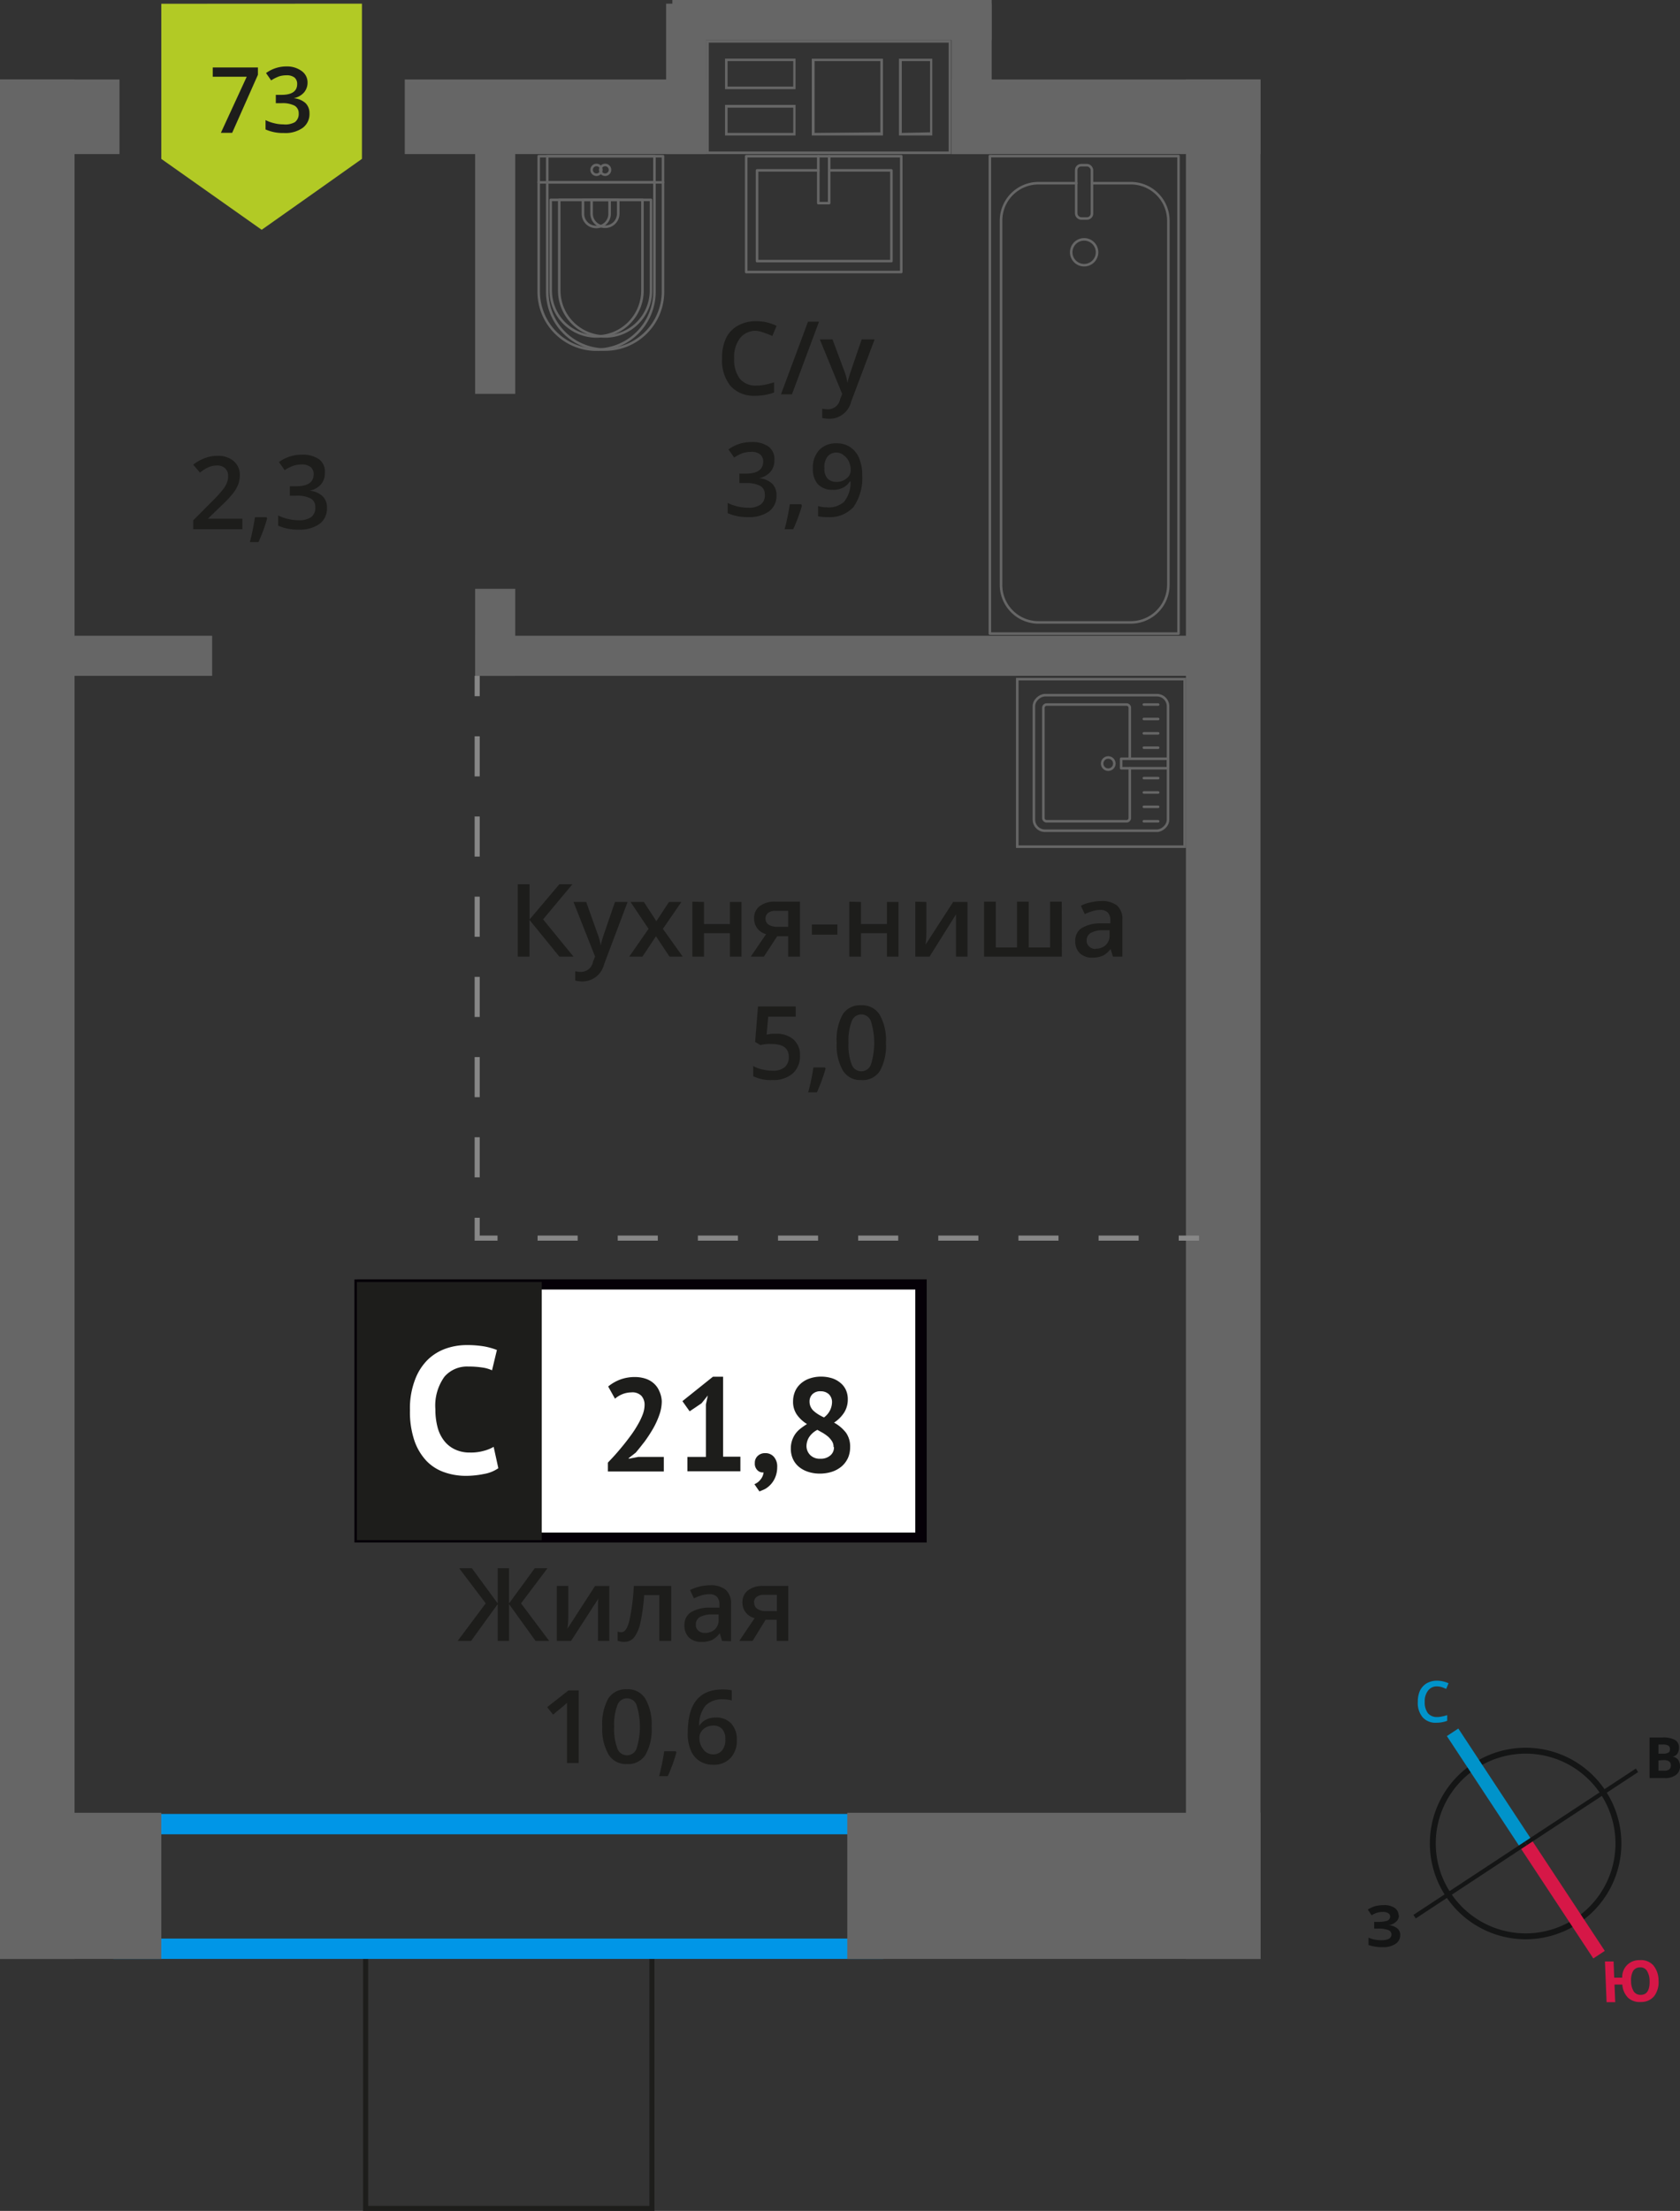 <svg id="Layer_1" data-name="Layer 1" xmlns="http://www.w3.org/2000/svg" width="165.19" height="217.25" viewBox="0 0 165.19 217.25">
  <rect x="0" y="0" width="165.19" height="217.25" fill="#333333" stroke="none"/>
  <defs>
    <style>
      .cls-1, .cls-13, .cls-14, .cls-15, .cls-4, .cls-5, .cls-6, .cls-7 {
        fill: none;
      }

      .cls-1, .cls-11 {
        stroke: #1d1d1b;
      }

      .cls-1, .cls-13, .cls-14, .cls-15, .cls-4, .cls-5, .cls-6 {
        stroke-miterlimit: 10;
      }

      .cls-1, .cls-11, .cls-4, .cls-5, .cls-6 {
        stroke-width: 0.5px;
      }

      .cls-2 {
        fill: #0096e7;
      }

      .cls-3 {
        fill: #666;
      }

      .cls-4, .cls-5, .cls-6 {
        stroke: #878787;
      }

      .cls-5 {
        stroke-dasharray: 3.94 3.94;
      }

      .cls-6 {
        stroke-dasharray: 3.94 3.94;
      }

      .cls-7 {
        stroke: #666;
        stroke-linecap: round;
        stroke-linejoin: round;
        stroke-width: 0.25px;
      }

      .cls-11, .cls-8 {
        fill: #1d1d1b;
      }

      .cls-9 {
        fill: #fff;
      }

      .cls-10 {
        fill: #050007;
      }

      .cls-11 {
        stroke-miterlimit: 22.93;
      }

      .cls-12 {
        fill: #b2ca25;
        fill-rule: evenodd;
      }

      .cls-13 {
        stroke: #141515;
        stroke-width: 0.58px;
      }

      .cls-14 {
        stroke: #0093ca;
        stroke-width: 1.35px;
      }

      .cls-15 {
        stroke: #d61747;
        stroke-width: 1.35px;
      }

      .cls-16 {
        fill: #141515;
      }

      .cls-17 {
        fill: #0093ca;
      }

      .cls-18 {
        fill: #d61747;
      }
    </style>
  </defs>
  <g>
    <rect class="cls-1" x="37.03" y="189.94" width="25.98" height="28.15" transform="translate(-153.99 254.04) rotate(-90)"/>
    <path class="cls-2" d="M84.85,180.24v10.25H13.14V180.24H84.85m2-2H11.14v14.25H86.85V178.24Z"/>
    <path class="cls-3" d="M79.82,4.19H93.28v10.7H69.69V4.19H79.82m-1.6,4.57v-3H71.29v3h6.93m1.6,4.55h7V5.77h-7v7.54m8.57,0h3.28V5.77H88.39v7.54m-10.17,0v-3H71.29v3h6.93m1.85-9.37H69.44v11.2H93.53V3.94H80.07ZM78,8.51H71.54V6H78V8.51Zm2.1,4.55V6h6.46v7Zm8.57,0V6h2.78v7ZM78,13.06H71.54V10.58H78v2.48Z"/>
    <rect class="cls-3" y="178.12" width="15.86" height="14.36" transform="translate(15.86 370.61) rotate(-180)"/>
    <rect class="cls-3" x="83.3" y="178.12" width="40.64" height="14.36" transform="translate(207.25 370.61) rotate(-180)"/>
    <rect class="cls-3" x="-88.67" y="96.48" width="184.68" height="7.33" transform="translate(-96.48 103.82) rotate(-90)"/>
    <rect class="cls-3" y="62.47" width="20.86" height="3.94" transform="translate(20.86 128.88) rotate(-180)"/>
    <rect class="cls-3" x="44.42" y="60.16" width="8.55" height="3.94" transform="translate(110.82 13.44) rotate(90)"/>
    <rect class="cls-3" x="36.42" y="24.45" width="24.55" height="3.94" transform="translate(75.11 -22.27) rotate(90)"/>
    <rect class="cls-3" x="60.08" y="5.78" width="14.78" height="3.94" transform="translate(75.22 -59.72) rotate(90)"/>
    <rect class="cls-3" x="88.15" y="5.78" width="14.78" height="3.94" transform="translate(103.29 -87.79) rotate(90)"/>
    <rect class="cls-3" x="66.11" width="31.4" height="3.94" transform="translate(163.62 3.94) rotate(-180)"/>
    <rect class="cls-3" x="46.73" y="62.47" width="71.94" height="3.94" transform="translate(165.39 128.88) rotate(-180)"/>
    <rect class="cls-3" y="7.81" width="11.75" height="7.33"/>
    <rect class="cls-3" x="39.8" y="7.81" width="29.63" height="7.33"/>
    <rect class="cls-3" x="93.57" y="7.81" width="30.37" height="7.33"/>
    <rect class="cls-3" x="27.94" y="96.48" width="184.68" height="7.33" transform="translate(20.13 220.43) rotate(-90)"/>
    <g>
      <line class="cls-4" x1="46.92" y1="66.41" x2="46.92" y2="68.41"/>
      <line class="cls-5" x1="46.92" y1="72.35" x2="46.92" y2="117.69"/>
      <polyline class="cls-4" points="46.92 119.66 46.92 121.66 48.92 121.66"/>
      <line class="cls-6" x1="52.86" y1="121.66" x2="113.93" y2="121.66"/>
      <line class="cls-4" x1="115.9" y1="121.66" x2="117.9" y2="121.66"/>
    </g>
    <g>
      <rect class="cls-7" x="97.32" y="15.35" width="18.55" height="46.92" transform="translate(213.2 77.61) rotate(180)"/>
      <rect class="cls-7" x="105.83" y="16.23" width="1.55" height="5.24" rx="0.49" transform="translate(213.2 37.7) rotate(180)"/>
      <path class="cls-7" d="M107.37,18h3.82a3.69,3.69,0,0,1,3.69,3.68v35.8a3.69,3.69,0,0,1-3.69,3.68h-9.08a3.68,3.68,0,0,1-3.68-3.68V21.68A3.68,3.68,0,0,1,102.11,18h3.72"/>
      <circle class="cls-7" cx="106.6" cy="24.79" r="1.27"/>
    </g>
    <g>
      <path class="cls-7" d="M49.15,19.16H62.47a5.69,5.69,0,0,1,5.69,5.69v0a5.69,5.69,0,0,1-5.69,5.69H49.15a0,0,0,0,1,0,0V19.16a0,0,0,0,1,0,0Z" transform="translate(83.51 -33.8) rotate(90)"/>
      <path class="cls-7" d="M51.94,21.84h8.91a4.51,4.51,0,0,1,4.51,4.51v0a4.51,4.51,0,0,1-4.51,4.51H51.94a0,0,0,0,1,0,0v-9A0,0,0,0,1,51.94,21.84Z" transform="translate(85.01 -32.3) rotate(90)"/>
      <path class="cls-7" d="M57.34,19.67h1.34A1.29,1.29,0,0,1,60,21v0a1.29,1.29,0,0,1-1.29,1.29H57.34a0,0,0,0,1,0,0V19.67a0,0,0,0,1,0,0Z" transform="translate(79.61 -37.7) rotate(90)"/>
      <circle class="cls-7" cx="58.65" cy="16.69" r="0.48"/>
      <line class="cls-7" x1="64.35" y1="17.92" x2="52.96" y2="17.92"/>
    </g>
    <g>
      <path class="cls-7" d="M50,19.16H63.31A5.69,5.69,0,0,1,69,24.85v0a5.69,5.69,0,0,1-5.69,5.69H50a0,0,0,0,1,0,0V19.16A0,0,0,0,1,50,19.16Z" transform="translate(84.35 -34.65) rotate(90)"/>
      <path class="cls-7" d="M52.79,21.84H61.7a4.51,4.51,0,0,1,4.51,4.51v0a4.51,4.51,0,0,1-4.51,4.51H52.79a0,0,0,0,1,0,0v-9a0,0,0,0,1,0,0Z" transform="matrix(0, 1, -1, 0, 85.85, -33.15)"/>
      <path class="cls-7" d="M58.18,19.67h1.34A1.29,1.29,0,0,1,60.82,21v0a1.29,1.29,0,0,1-1.29,1.29H58.18a0,0,0,0,1,0,0V19.67a0,0,0,0,1,0,0Z" transform="translate(80.46 -38.54) rotate(90)"/>
      <circle class="cls-7" cx="59.5" cy="16.69" r="0.48"/>
      <line class="cls-7" x1="65.19" y1="17.92" x2="53.81" y2="17.92"/>
    </g>
    <g>
      <rect class="cls-7" x="75.3" y="13.41" width="11.38" height="15.25" transform="translate(102.03 -59.95) rotate(90)"/>
      <polyline class="cls-7" points="80.46 15.35 80.46 19.96 81.53 19.96 81.53 15.35"/>
      <polyline class="cls-7" points="80.46 16.74 74.44 16.74 74.44 25.66 87.65 25.66 87.65 16.74 81.53 16.74"/>
    </g>
    <g>
      <g>
        <rect class="cls-7" x="101.6" y="68.37" width="13.32" height="13.19" rx="1.09" transform="translate(183.22 -33.29) rotate(90)"/>
        <path class="cls-7" d="M111.09,75.49v4.89a.32.32,0,0,1-.32.32h-7.86a.33.33,0,0,1-.32-.32V69.55a.33.33,0,0,1,.32-.32h7.86a.32.32,0,0,1,.32.32v5"/>
        <circle class="cls-7" cx="108.97" cy="75.03" r="0.6"/>
        <rect class="cls-7" x="112.08" y="72.72" width="0.93" height="4.61" transform="translate(187.57 -37.52) rotate(90)"/>
        <line class="cls-7" x1="113.88" y1="69.23" x2="112.47" y2="69.23"/>
        <line class="cls-7" x1="113.88" y1="70.65" x2="112.47" y2="70.65"/>
        <line class="cls-7" x1="113.88" y1="72.06" x2="112.47" y2="72.06"/>
        <line class="cls-7" x1="113.88" y1="73.47" x2="112.47" y2="73.47"/>
        <line class="cls-7" x1="113.88" y1="76.46" x2="112.47" y2="76.46"/>
        <line class="cls-7" x1="113.88" y1="77.87" x2="112.47" y2="77.87"/>
        <line class="cls-7" x1="113.88" y1="79.28" x2="112.47" y2="79.28"/>
        <line class="cls-7" x1="113.88" y1="80.7" x2="112.47" y2="80.7"/>
      </g>
      <path class="cls-3" d="M116.36,66.86V83.07H100.15V66.86h16.21m.25-.25H99.9V83.32h16.71V66.61Z"/>
    </g>
    <g>
      <path class="cls-8" d="M47.76,157.55l-2.61-3.45H46.4l2.54,3.46V154.1h1.11v3.46l2.53-3.46h1.25l-2.6,3.45L54,161.24H52.66l-2.61-3.62v3.62H48.94v-3.62l-2.62,3.62H45Z"/>
      <path class="cls-8" d="M55.88,155.84v2.77c0,.32,0,.79-.08,1.42l2.71-4.19h1.4v5.4H58.8v-2.72c0-.15,0-.39,0-.73s0-.58.05-.73l-2.7,4.18h-1.4v-5.4Z"/>
      <path class="cls-8" d="M66,161.24H64.83v-4.5H63.34a19.08,19.08,0,0,1-.37,2.71,3.63,3.63,0,0,1-.61,1.43,1.2,1.2,0,0,1-1,.45,1.65,1.65,0,0,1-.63-.11v-.9a.92.92,0,0,0,.36.07c.34,0,.6-.37.79-1.12a20.45,20.45,0,0,0,.44-3.43H66Z"/>
      <path class="cls-8" d="M71,161.24l-.23-.75h0a2.22,2.22,0,0,1-.78.67,2.52,2.52,0,0,1-1,.18,1.74,1.74,0,0,1-1.24-.43,1.61,1.61,0,0,1-.45-1.22,1.45,1.45,0,0,1,.62-1.26,3.59,3.59,0,0,1,1.89-.46l.93,0v-.29a1.09,1.09,0,0,0-.24-.77,1,1,0,0,0-.75-.26,2.61,2.61,0,0,0-.79.12,5.29,5.29,0,0,0-.73.29l-.38-.82a4.51,4.51,0,0,1,1.95-.47,2.34,2.34,0,0,1,1.56.45,1.76,1.76,0,0,1,.52,1.41v3.64Zm-1.71-.78a1.46,1.46,0,0,0,1-.35,1.27,1.27,0,0,0,.37-1v-.47l-.69,0a2.41,2.41,0,0,0-1.18.27.84.84,0,0,0-.37.74.74.74,0,0,0,.22.56A.93.93,0,0,0,69.29,160.46Z"/>
      <path class="cls-8" d="M74,161.24H72.69L74.2,159A1.55,1.55,0,0,1,73,157.47a1.46,1.46,0,0,1,.55-1.2,2.32,2.32,0,0,1,1.49-.43h2.47v5.4H76.37v-2.08H75.28Zm.16-3.76a.69.69,0,0,0,.32.62,1.49,1.49,0,0,0,.84.21h1.07v-1.6H75.12a1.16,1.16,0,0,0-.72.2A.68.68,0,0,0,74.14,157.48Z"/>
      <path class="cls-8" d="M56.9,173.24H55.75v-4.61c0-.55,0-1,0-1.31a3.71,3.71,0,0,1-.28.26l-1.09.9-.58-.73,2.1-1.65h1Z"/>
      <path class="cls-8" d="M64.07,169.67a5,5,0,0,1-.6,2.76,2,2,0,0,1-1.82.91,2,2,0,0,1-1.81-.93,5,5,0,0,1-.62-2.74,5.12,5.12,0,0,1,.6-2.79,2.06,2.06,0,0,1,1.83-.89,2,2,0,0,1,1.81.94A5,5,0,0,1,64.07,169.67Zm-3.68,0a5.26,5.26,0,0,0,.3,2.09,1,1,0,0,0,1.92,0,7.13,7.13,0,0,0,0-4.16,1,1,0,0,0-1.92,0A5.26,5.26,0,0,0,60.39,169.67Z"/>
      <path class="cls-8" d="M66.51,172.19a15.89,15.89,0,0,1-.85,2.34h-.85a22.73,22.73,0,0,0,.5-2.45h1.13Z"/>
      <path class="cls-8" d="M67.63,170.2q0-4.19,3.42-4.19a4.55,4.55,0,0,1,.9.08v1a3.1,3.1,0,0,0-.86-.11,2.26,2.26,0,0,0-1.72.62,3,3,0,0,0-.62,2h0a1.59,1.59,0,0,1,.65-.61,2,2,0,0,1,1-.22,1.94,1.94,0,0,1,1.51.6,2.29,2.29,0,0,1,.54,1.61,2.47,2.47,0,0,1-.63,1.78,2.25,2.25,0,0,1-1.71.65,2.44,2.44,0,0,1-1.33-.37,2.3,2.3,0,0,1-.87-1.08A4.11,4.11,0,0,1,67.63,170.2Zm2.49,2.19A1.12,1.12,0,0,0,71,172a1.61,1.61,0,0,0,.32-1.09,1.46,1.46,0,0,0-.3-1,1.13,1.13,0,0,0-.9-.35,1.58,1.58,0,0,0-.68.16,1.23,1.23,0,0,0-.49.44,1,1,0,0,0-.18.56,1.79,1.79,0,0,0,.37,1.16A1.18,1.18,0,0,0,70.12,172.39Z"/>
    </g>
    <g>
      <path class="cls-8" d="M56.39,94H55l-2.94-3.61V94H50.91V86.89h1.16v3.46L55,86.89h1.28l-2.88,3.45Z"/>
      <path class="cls-8" d="M56.39,88.63h1.25l1.09,3.06a6,6,0,0,1,.34,1.23h0a4,4,0,0,1,.16-.65c.07-.25.49-1.47,1.24-3.64h1.24l-2.31,6.12a2.2,2.2,0,0,1-2.1,1.69,3,3,0,0,1-.74-.09v-.91a2.55,2.55,0,0,0,.59.06,1.2,1.2,0,0,0,1.16-1l.2-.51Z"/>
      <path class="cls-8" d="M63.77,91.27,62,88.63h1.31l1.23,1.89,1.24-1.89H67l-1.82,2.64L67.13,94h-1.3L64.5,92l-1.33,2h-1.3Z"/>
      <path class="cls-8" d="M69.22,88.63V90.8h2.55V88.63h1.14V94H71.77V91.7H69.22V94H68.08v-5.4Z"/>
      <path class="cls-8" d="M75.11,94H73.82l1.51-2.21a1.53,1.53,0,0,1-.86-.56,1.58,1.58,0,0,1-.32-1,1.43,1.43,0,0,1,.55-1.19,2.35,2.35,0,0,1,1.5-.44h2.46V94H77.5V92H76.42Zm.16-3.76a.71.71,0,0,0,.32.63,1.58,1.58,0,0,0,.84.2H77.5V89.5H76.25a1.16,1.16,0,0,0-.72.2A.7.7,0,0,0,75.27,90.27Z"/>
      <path class="cls-8" d="M79.83,91.84v-1h2.51v1Z"/>
      <path class="cls-8" d="M84.66,88.63V90.8h2.55V88.63h1.14V94H87.21V91.7H84.66V94H83.51v-5.4Z"/>
      <path class="cls-8" d="M91.09,88.63V91.4c0,.32,0,.8-.08,1.42l2.71-4.19h1.41V94H94V91.31q0-.23,0-.72c0-.34,0-.58,0-.74L91.4,94H90v-5.4Z"/>
      <path class="cls-8" d="M104.41,94H96.76v-5.4h1.15v4.5H100v-4.5h1.15v4.5h2.1v-4.5h1.15Z"/>
      <path class="cls-8" d="M109.43,94l-.23-.75h0a2.22,2.22,0,0,1-.78.67,2.49,2.49,0,0,1-1,.18,1.7,1.7,0,0,1-1.24-.43,1.58,1.58,0,0,1-.45-1.21,1.43,1.43,0,0,1,.62-1.26,3.58,3.58,0,0,1,1.89-.47l.94,0v-.29a1.1,1.1,0,0,0-.25-.77,1,1,0,0,0-.75-.26,2.62,2.62,0,0,0-.79.13,5.26,5.26,0,0,0-.73.28l-.38-.82a3.84,3.84,0,0,1,1-.34,4.37,4.37,0,0,1,1-.12,2.4,2.4,0,0,1,1.56.44,1.77,1.77,0,0,1,.52,1.42V94Zm-1.71-.78a1.41,1.41,0,0,0,1-.35,1.27,1.27,0,0,0,.38-1v-.46l-.7,0a2.29,2.29,0,0,0-1.18.28.83.83,0,0,0-.37.74.71.71,0,0,0,.22.55A.88.88,0,0,0,107.72,93.25Z"/>
      <path class="cls-8" d="M76.32,101.58a2.45,2.45,0,0,1,1.71.57,2,2,0,0,1,.63,1.55,2.27,2.27,0,0,1-.72,1.79,2.93,2.93,0,0,1-2,.64,3.91,3.91,0,0,1-1.88-.38v-1a3.25,3.25,0,0,0,.91.34,4.19,4.19,0,0,0,1,.12,1.77,1.77,0,0,0,1.18-.34,1.27,1.27,0,0,0,.41-1c0-.85-.55-1.28-1.64-1.28a4.42,4.42,0,0,0-.56,0,6,6,0,0,0-.59.1l-.52-.3.28-3.49h3.71v1h-2.7l-.16,1.76.41-.07A5.28,5.28,0,0,1,76.32,101.58Z"/>
      <path class="cls-8" d="M81.18,105a17.41,17.41,0,0,1-.86,2.34h-.85a22.42,22.42,0,0,0,.51-2.45H81.1Z"/>
      <path class="cls-8" d="M87.11,102.46a5.09,5.09,0,0,1-.59,2.77,2,2,0,0,1-1.83.9,2,2,0,0,1-1.81-.93,5,5,0,0,1-.61-2.74,5.09,5.09,0,0,1,.59-2.78,2,2,0,0,1,1.83-.9,2,2,0,0,1,1.81.94A5,5,0,0,1,87.11,102.46Zm-3.68,0a5.22,5.22,0,0,0,.3,2.09,1,1,0,0,0,1.92,0,7.1,7.1,0,0,0,0-4.15,1,1,0,0,0-1.92,0A5.26,5.26,0,0,0,83.43,102.46Z"/>
    </g>
    <g>
      <rect class="cls-9" x="35.34" y="126.22" width="54.7" height="24.87"/>
      <path class="cls-10" d="M90,126.71H35.94v23.88H90Zm-54.64-1H91.12v25.86H34.85V125.72Z"/>
      <rect class="cls-11" x="35.34" y="126.22" width="17.68" height="24.87"/>
      <g>
        <path class="cls-8" d="M65.07,137.69a4,4,0,0,1-.24,1.34,8,8,0,0,1-.61,1.34,14.27,14.27,0,0,1-.82,1.26c-.31.4-.6.77-.89,1.11l-.69.54v.06l.94-.18h2.51v1.43h-5.5v-.87c.21-.22.45-.47.71-.76s.52-.6.79-.93.52-.66.77-1a10.36,10.36,0,0,0,.68-1.05,6.72,6.72,0,0,0,.48-1,2.74,2.74,0,0,0,.18-.94,1.31,1.31,0,0,0-.31-.88,1.24,1.24,0,0,0-1-.34,2.44,2.44,0,0,0-.86.17,2.57,2.57,0,0,0-.74.45l-.67-1.2a4.23,4.23,0,0,1,1.15-.67,4.13,4.13,0,0,1,1.52-.26,3.32,3.32,0,0,1,1,.16,2.29,2.29,0,0,1,.81.46,2.07,2.07,0,0,1,.54.75A2.62,2.62,0,0,1,65.07,137.69Z"/>
        <path class="cls-8" d="M67.59,143.16h1.82V138l.19-.88-.62.77-1.17.79-.71-1,3-2.4h1v7.86H72.8v1.43H67.59Z"/>
        <path class="cls-8" d="M74.22,143.76a.9.9,0,0,1,.3-.71,1,1,0,0,1,.72-.26,1.08,1.08,0,0,1,.86.37,1.42,1.42,0,0,1,.32,1,2.6,2.6,0,0,1-.19,1,2.36,2.36,0,0,1-1,1.15,5.87,5.87,0,0,1-.56.24l-.49-.71a1.44,1.44,0,0,0,.61-.47,1.3,1.3,0,0,0,.29-.69.7.7,0,0,1-.57-.18A.89.89,0,0,1,74.22,143.76Z"/>
        <path class="cls-8" d="M77.76,142.36a2.47,2.47,0,0,1,.45-1.47,2.51,2.51,0,0,1,.51-.52,7.07,7.07,0,0,1,.63-.44,3.33,3.33,0,0,1-1-.93,2.2,2.2,0,0,1-.37-1.31,2.48,2.48,0,0,1,.19-.95,2.13,2.13,0,0,1,.55-.77,2.5,2.5,0,0,1,.87-.51,3.42,3.42,0,0,1,1.15-.19,3.64,3.64,0,0,1,1.07.16,2.41,2.41,0,0,1,.82.45,1.91,1.91,0,0,1,.54.69,2.12,2.12,0,0,1,.19.91,2.39,2.39,0,0,1-.35,1.31,3.36,3.36,0,0,1-1,1,3.77,3.77,0,0,1,1.18,1,2.33,2.33,0,0,1,.4,1.41,2.57,2.57,0,0,1-.21,1.06,2.48,2.48,0,0,1-.61.82,2.87,2.87,0,0,1-.94.53,3.87,3.87,0,0,1-1.2.19,3.61,3.61,0,0,1-1.18-.18,2.68,2.68,0,0,1-.9-.49,2.17,2.17,0,0,1-.58-.76A2.4,2.4,0,0,1,77.76,142.36Zm4.2-.17a1,1,0,0,0-.14-.55,2.21,2.21,0,0,0-.37-.45,4.19,4.19,0,0,0-.51-.37l-.57-.32a2.11,2.11,0,0,0-.84.76,1.7,1.7,0,0,0-.23.82,1.25,1.25,0,0,0,.36.89,1.31,1.31,0,0,0,1,.37,1.41,1.41,0,0,0,.94-.29A1,1,0,0,0,82,142.19Zm-2.36-4.47a1.22,1.22,0,0,0,.44.95,3.07,3.07,0,0,0,.45.33,5.36,5.36,0,0,0,.53.28,1.89,1.89,0,0,0,.79-1.46,1.07,1.07,0,0,0-.32-.83,1.15,1.15,0,0,0-.78-.28,1.08,1.08,0,0,0-.84.3A1,1,0,0,0,79.6,137.72Z"/>
      </g>
      <path class="cls-9" d="M49,144.27a3.52,3.52,0,0,1-1.43.57,8.74,8.74,0,0,1-1.78.18,6.32,6.32,0,0,1-2.09-.35,4.44,4.44,0,0,1-1.75-1.1,5.52,5.52,0,0,1-1.2-2,8.82,8.82,0,0,1-.44-3,7.87,7.87,0,0,1,.5-3,5.4,5.4,0,0,1,1.29-2,4.9,4.9,0,0,1,1.78-1.07,6.17,6.17,0,0,1,2-.33,10,10,0,0,1,1.78.14,7.11,7.11,0,0,1,1.2.34l-.48,2a3.43,3.43,0,0,0-1-.28,8.56,8.56,0,0,0-1.34-.09,2.93,2.93,0,0,0-2.34,1,4.86,4.86,0,0,0-.89,3.21,6.75,6.75,0,0,0,.21,1.74,3.66,3.66,0,0,0,.64,1.33,2.89,2.89,0,0,0,1.07.86,3.32,3.32,0,0,0,1.48.31,4.61,4.61,0,0,0,1.33-.16,3.77,3.77,0,0,0,1-.4Z"/>
    </g>
    <g>
      <path class="cls-8" d="M23.83,52H19v-.87l1.84-1.85a12.58,12.58,0,0,0,1.08-1.18,2.58,2.58,0,0,0,.39-.66,1.76,1.76,0,0,0,.12-.66,1,1,0,0,0-.29-.76,1.13,1.13,0,0,0-.8-.28,2.13,2.13,0,0,0-.79.15,3.85,3.85,0,0,0-.89.55L19,45.66A4.08,4.08,0,0,1,20.19,45a3.35,3.35,0,0,1,1.19-.21,2.34,2.34,0,0,1,1.6.52,1.76,1.76,0,0,1,.6,1.4,2.59,2.59,0,0,1-.17.92,3.66,3.66,0,0,1-.53.89,11.43,11.43,0,0,1-1.2,1.25l-1.24,1.2v0h3.39Z"/>
      <path class="cls-8" d="M26.27,50.93a15,15,0,0,1-.86,2.34h-.84a24.85,24.85,0,0,0,.5-2.45H26.2Z"/>
      <path class="cls-8" d="M31.94,46.48a1.65,1.65,0,0,1-.39,1.13,2,2,0,0,1-1.12.61v0a2.08,2.08,0,0,1,1.29.54,1.5,1.5,0,0,1,.43,1.13,1.87,1.87,0,0,1-.73,1.59,3.33,3.33,0,0,1-2.07.56,4.63,4.63,0,0,1-2-.39v-1a4.39,4.39,0,0,0,1,.35,4.3,4.3,0,0,0,1,.12,2.1,2.1,0,0,0,1.24-.3,1.14,1.14,0,0,0,.41-1,.91.91,0,0,0-.45-.84,2.92,2.92,0,0,0-1.43-.27h-.62v-.93h.63c1.14,0,1.71-.39,1.71-1.18a.87.87,0,0,0-.3-.71,1.38,1.38,0,0,0-.88-.25,2.54,2.54,0,0,0-.78.12,3.45,3.45,0,0,0-.89.44l-.56-.8a3.78,3.78,0,0,1,2.28-.72,2.74,2.74,0,0,1,1.69.47A1.5,1.5,0,0,1,31.94,46.48Z"/>
    </g>
    <g>
      <path class="cls-8" d="M74.35,32.51a1.93,1.93,0,0,0-1.58.71,3,3,0,0,0-.58,2,3.08,3.08,0,0,0,.56,2,2,2,0,0,0,1.6.67,4.24,4.24,0,0,0,.88-.09c.28-.06.58-.14.88-.23v1a5.37,5.37,0,0,1-1.9.32,3.05,3.05,0,0,1-2.41-1A4,4,0,0,1,71,35.18a4.44,4.44,0,0,1,.41-2A2.87,2.87,0,0,1,72.55,32a3.62,3.62,0,0,1,1.81-.44,4.44,4.44,0,0,1,2,.46l-.42,1a4.62,4.62,0,0,0-.76-.3A2.65,2.65,0,0,0,74.35,32.51Z"/>
      <path class="cls-8" d="M80.53,31.61l-2.66,7.14H76.79l2.66-7.14Z"/>
      <path class="cls-8" d="M80.61,33.35h1.25L83,36.41a5.39,5.39,0,0,1,.33,1.23h0a4.66,4.66,0,0,1,.16-.65c.08-.26.49-1.47,1.24-3.64H86l-2.31,6.12a2.19,2.19,0,0,1-2.1,1.68,3.65,3.65,0,0,1-.74-.08v-.91a2.61,2.61,0,0,0,.59.06,1.22,1.22,0,0,0,1.17-1l.2-.51Z"/>
      <path class="cls-8" d="M76.14,45.25a1.63,1.63,0,0,1-.4,1.13,2,2,0,0,1-1.11.61v0a2.19,2.19,0,0,1,1.29.53,1.54,1.54,0,0,1,.43,1.14,1.89,1.89,0,0,1-.73,1.59,3.33,3.33,0,0,1-2.07.56,4.6,4.6,0,0,1-2-.39v-1a4.39,4.39,0,0,0,1,.35,4.23,4.23,0,0,0,1,.12,2,2,0,0,0,1.24-.31,1.11,1.11,0,0,0,.41-1,.9.9,0,0,0-.46-.84,2.85,2.85,0,0,0-1.42-.27h-.62v-.93h.63c1.14,0,1.71-.4,1.71-1.18a.86.86,0,0,0-.3-.71,1.32,1.32,0,0,0-.88-.25,2.88,2.88,0,0,0-.78.11,3.9,3.9,0,0,0-.89.45l-.56-.8a3.73,3.73,0,0,1,2.28-.72,2.69,2.69,0,0,1,1.68.46A1.52,1.52,0,0,1,76.14,45.25Z"/>
      <path class="cls-8" d="M78.85,49.7A17,17,0,0,1,78,52h-.85a22.91,22.91,0,0,0,.51-2.45h1.13Z"/>
      <path class="cls-8" d="M84.78,46.66a5,5,0,0,1-.85,3.15,3.13,3.13,0,0,1-2.56,1,3.93,3.93,0,0,1-.93-.08v-1a3.26,3.26,0,0,0,.87.12A2.22,2.22,0,0,0,83,49.3a3,3,0,0,0,.63-2h-.06a1.68,1.68,0,0,1-.7.63,2,2,0,0,1-1,.2,1.94,1.94,0,0,1-1.49-.59A2.3,2.3,0,0,1,79.93,46a2.5,2.5,0,0,1,.62-1.78,2.26,2.26,0,0,1,1.72-.66,2.32,2.32,0,0,1,1.32.37A2.41,2.41,0,0,1,84.47,45,4.34,4.34,0,0,1,84.78,46.66Zm-2.49-2.19a1.13,1.13,0,0,0-.92.39A1.68,1.68,0,0,0,81.06,46a1.43,1.43,0,0,0,.29,1,1.13,1.13,0,0,0,.9.35,1.43,1.43,0,0,0,1-.35,1,1,0,0,0,.4-.81,2,2,0,0,0-.17-.81,1.42,1.42,0,0,0-.47-.6A1.12,1.12,0,0,0,82.29,44.47Z"/>
    </g>
    <polygon class="cls-12" points="35.59 15.61 35.59 15.61 30.66 19.1 25.73 22.58 20.8 19.1 15.87 15.62 15.86 15.62 15.86 15.62 15.86 0.37 35.59 0.36 35.59 15.61 35.59 15.61"/>
    <g>
      <path class="cls-8" d="M21.72,13.05l2.54-5.51H20.92V6.63h4.44v.72l-2.53,5.7Z"/>
      <path class="cls-8" d="M30.24,8.1a1.48,1.48,0,0,1-.36,1,1.81,1.81,0,0,1-1,.55v0a2,2,0,0,1,1.16.48,1.38,1.38,0,0,1,.39,1,1.68,1.68,0,0,1-.66,1.43,2.94,2.94,0,0,1-1.86.51,4.22,4.22,0,0,1-1.8-.35v-.92a3.68,3.68,0,0,0,.86.31,3.48,3.48,0,0,0,.88.11A1.91,1.91,0,0,0,29,12a1,1,0,0,0,.37-.86.84.84,0,0,0-.41-.76,2.61,2.61,0,0,0-1.28-.24h-.56V9.32h.57c1,0,1.53-.35,1.53-1.06a.81.81,0,0,0-.26-.64,1.23,1.23,0,0,0-.8-.22,2.37,2.37,0,0,0-.7.1,3.94,3.94,0,0,0-.8.4l-.5-.72a3.36,3.36,0,0,1,2.05-.65A2.4,2.4,0,0,1,29.69,7,1.36,1.36,0,0,1,30.24,8.1Z"/>
    </g>
  </g>
  <g>
    <path class="cls-13" d="M145,173.53a9.12,9.12,0,1,1-2.61,12.62A9.09,9.09,0,0,1,145,173.53Z"/>
    <line class="cls-14" x1="142.83" y1="170.22" x2="150.03" y2="181.15"/>
    <line class="cls-15" x1="157.23" y1="192.07" x2="150.03" y2="181.15"/>
    <polygon class="cls-16" points="138.98 188.16 149.91 180.97 150.14 181.31 139.21 188.51 138.98 188.16"/>
    <polygon class="cls-16" points="160.85 173.78 149.91 180.97 150.14 181.31 161.07 174.13 160.85 173.78"/>
    <path class="cls-17" d="M141.3,165.71a1.05,1.05,0,0,0-.88.41,1.68,1.68,0,0,0-.33,1.1,1.78,1.78,0,0,0,.31,1.12,1.13,1.13,0,0,0,.9.38,2.1,2.1,0,0,0,.51-.06,3.24,3.24,0,0,0,.49-.13v.56a3,3,0,0,1-1.07.19,1.68,1.68,0,0,1-1.35-.54,2.17,2.17,0,0,1-.47-1.51,2.63,2.63,0,0,1,.21-1.1,1.75,1.75,0,0,1,.67-.73,2.05,2.05,0,0,1,1-.25,2.79,2.79,0,0,1,1.14.25l-.23.56a4.07,4.07,0,0,0-.44-.18,1.85,1.85,0,0,0-.48-.07Z"/>
    <path class="cls-18" d="M163.08,194.59a2.3,2.3,0,0,1-.41,1.53,1.62,1.62,0,0,1-1.31.6,1.7,1.7,0,0,1-1.26-.4,2,2,0,0,1-.58-1.31l-.77,0,.07,1.73-.85,0-.16-4,.85,0,.06,1.59.79,0a1.64,1.64,0,0,1,1.7-1.72,1.63,1.63,0,0,1,1.34.49,2.32,2.32,0,0,1,.53,1.51Zm-2.7.11a1.89,1.89,0,0,0,.27,1,.8.8,0,0,0,.68.32c.62,0,.9-.49.87-1.39a1.85,1.85,0,0,0-.28-1,.73.73,0,0,0-.68-.31.77.77,0,0,0-.67.37,1.88,1.88,0,0,0-.19,1Z"/>
    <path class="cls-16" d="M162.2,170.73h1.26a2.4,2.4,0,0,1,1.23.24.82.82,0,0,1,.4.77,1,1,0,0,1-.17.6.71.71,0,0,1-.45.27v0a.88.88,0,0,1,.54.31,1.12,1.12,0,0,1,.18.63,1,1,0,0,1-.39.85,1.71,1.71,0,0,1-1.08.32H162.2Zm.87,1.59h.48a.94.94,0,0,0,.51-.11c.11-.07.14-.18.14-.36a.35.35,0,0,0-.16-.32,1,1,0,0,0-.54-.11h-.43Zm0,.67v1h.54a.83.83,0,0,0,.52-.12.52.52,0,0,0,.16-.42c0-.32-.23-.5-.7-.5Z"/>
    <path class="cls-16" d="M137.55,188.21a.77.77,0,0,1-.29.63,1.19,1.19,0,0,1-.74.33v0a1.5,1.5,0,0,1,.85.3.8.8,0,0,1,.31.65,1,1,0,0,1-.45.88,2.09,2.09,0,0,1-1.24.33,4,4,0,0,1-1.43-.21v-.72a3.4,3.4,0,0,0,.61.19,3.66,3.66,0,0,0,.65.06c.67,0,1-.19,1-.58a.46.46,0,0,0-.32-.42,2.71,2.71,0,0,0-1-.14h-.38v-.66h.34a3.32,3.32,0,0,0,.94-.11.46.46,0,0,0,.29-.42.38.38,0,0,0-.18-.32,1.05,1.05,0,0,0-.56-.13,2,2,0,0,0-1.08.33l-.38-.56a2.77,2.77,0,0,1,.74-.34,3.65,3.65,0,0,1,.84-.1,1.79,1.79,0,0,1,1.05.27.87.87,0,0,1,.4.72Z"/>
  </g>
</svg>
